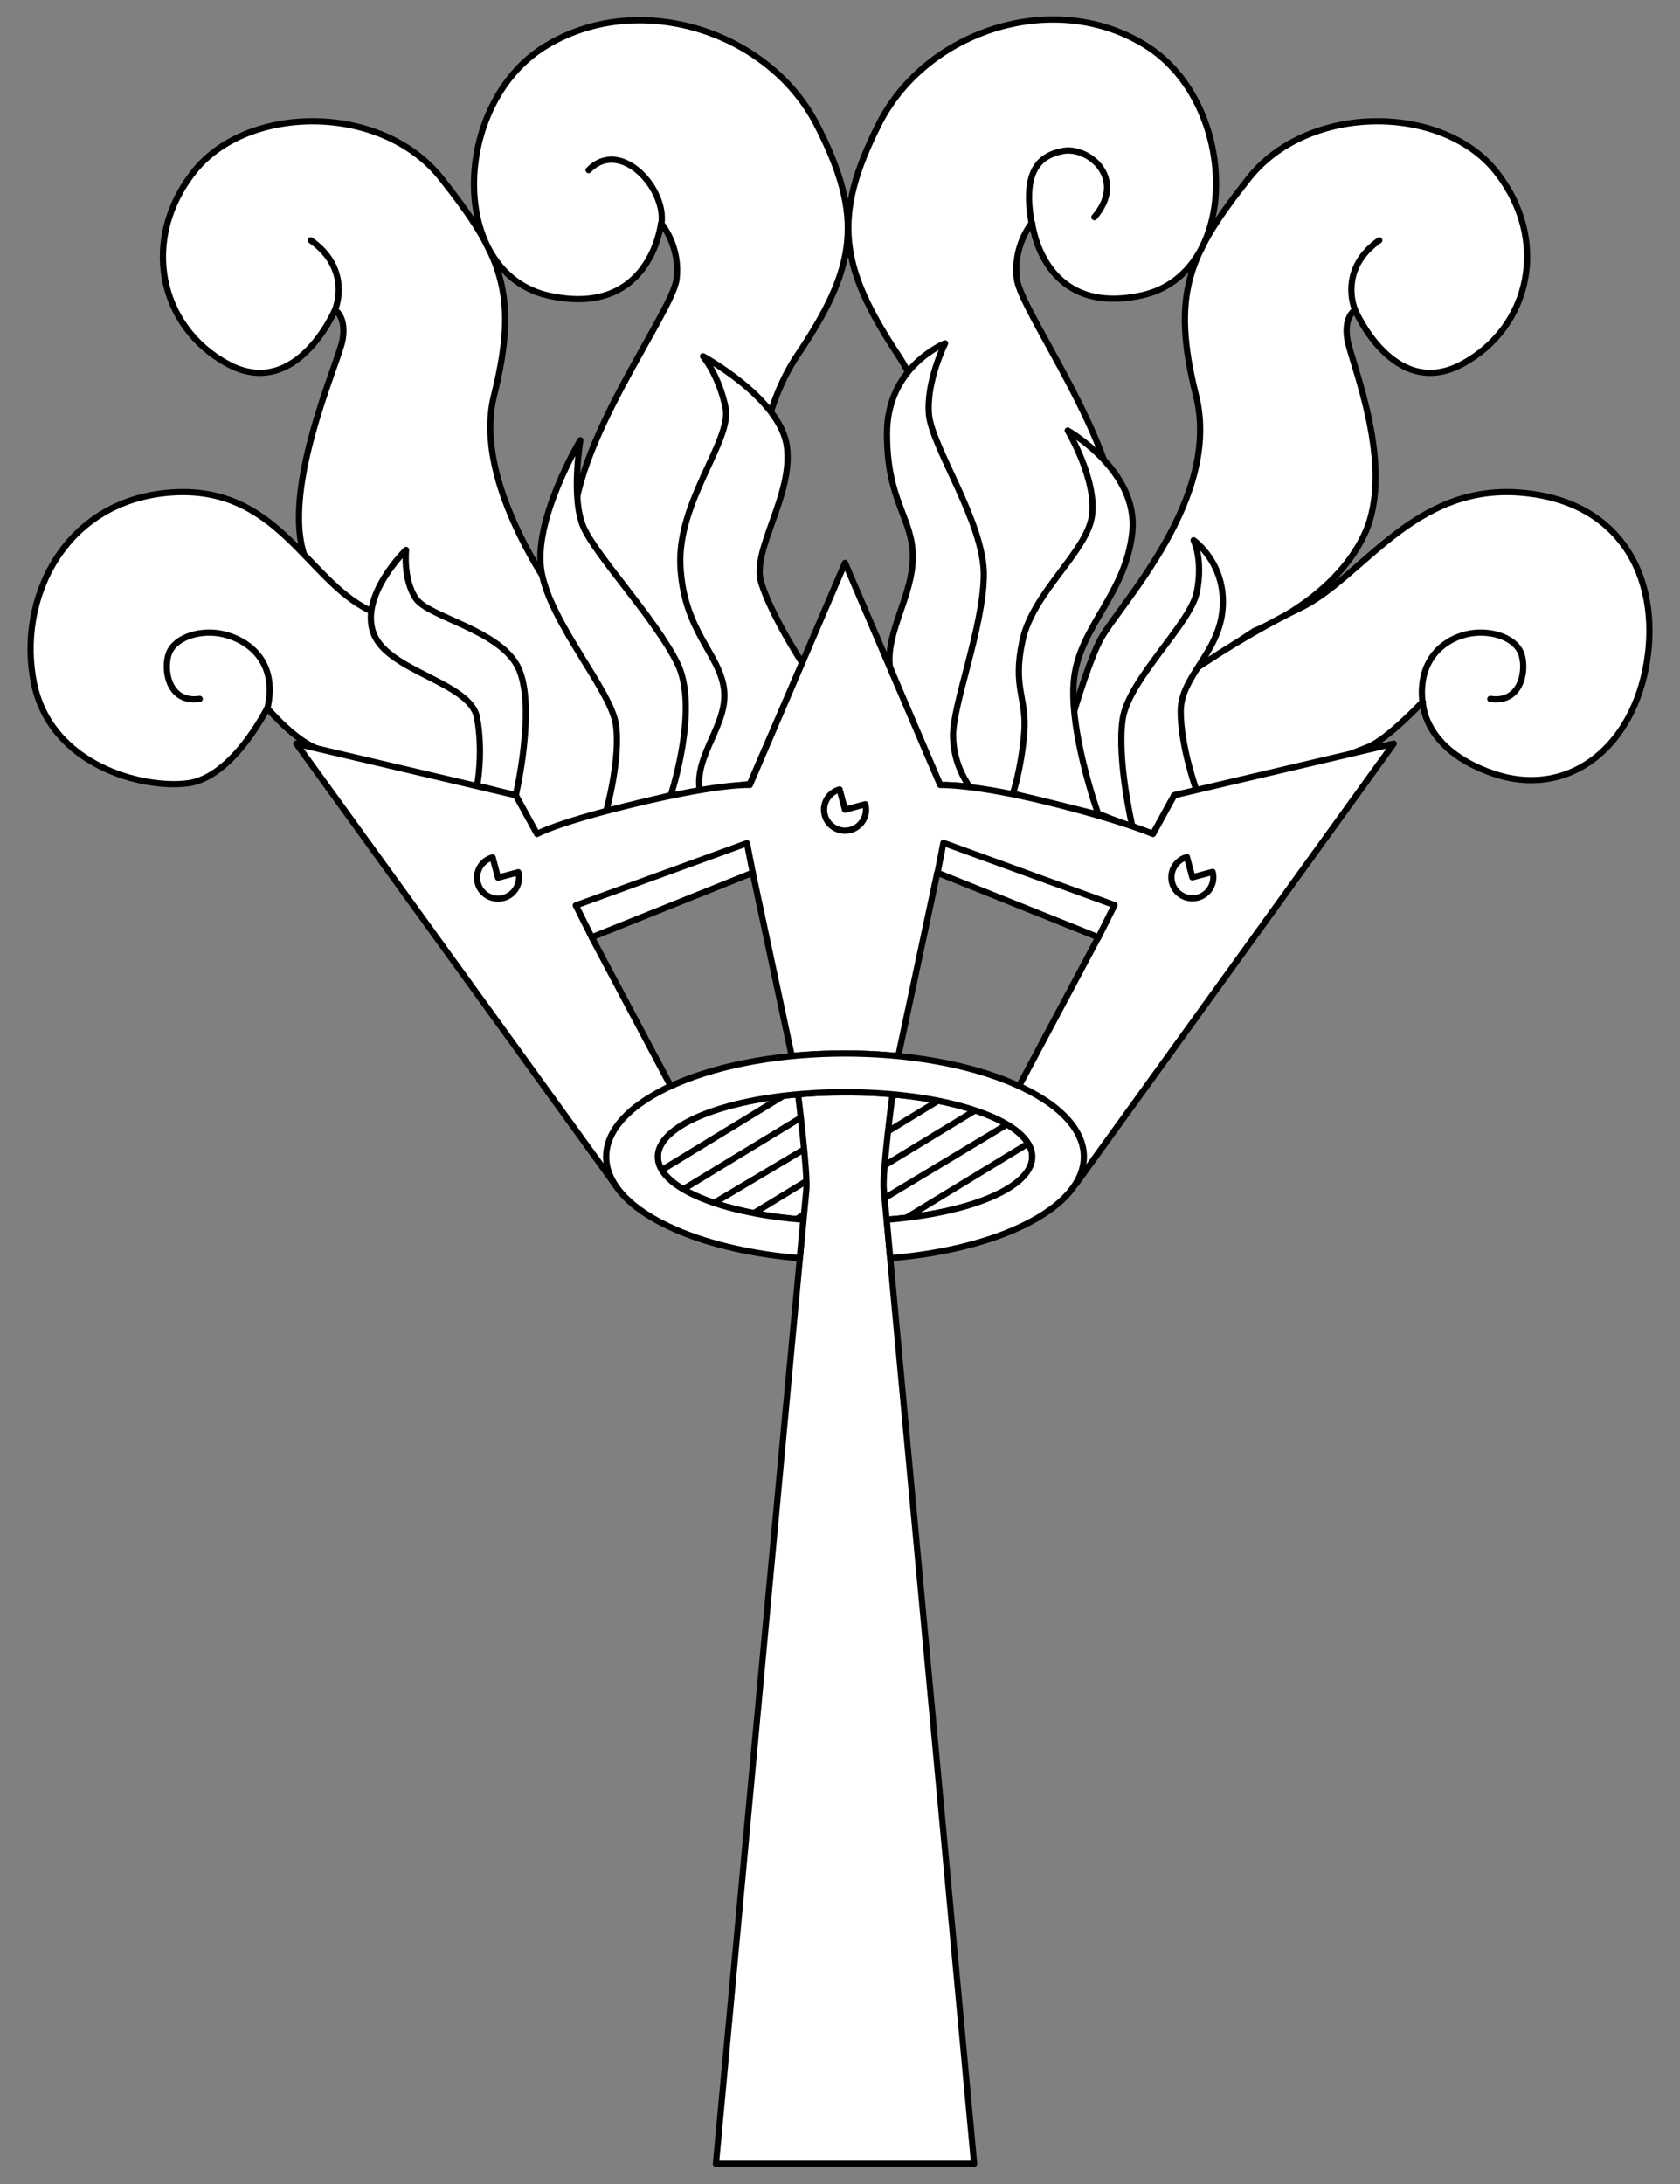 <?xml version="1.0" encoding="UTF-8" standalone="no"?>
<!DOCTYPE svg PUBLIC "-//W3C//DTD SVG 1.1//EN" "http://www.w3.org/Graphics/SVG/1.1/DTD/svg11.dtd">
<svg version="1.1" xmlns:dc="http://purl.org/dc/elements/1.1/" xmlns="http://www.w3.org/2000/svg" xmlns:xl="http://www.w3.org/1999/xlink" viewBox="47.25 63 270 351" width="270" height="351">
  <rect x="47.25" y="63" width="270" height="351" fill="#808080" stroke="none"/>
  <defs>
    <clipPath id="artboard_clip_path">
      <path d="M 47.25 63 L 317.25 63 L 317.25 360 L 279.865 414 L 47.25 414 Z"/>
    </clipPath>
  </defs>
  <g id="Cresset_(3)" stroke="none" stroke-dasharray="none" fill="none" stroke-opacity="1" fill-opacity="1">
    <title>Cresset (3)</title>
    <g id="Cresset_(3)_Art" clip-path="url(#artboard_clip_path)">
      <title>Art</title>
      <g id="Group_53">
        <g id="Group_77">
          <g id="Graphic_89">
            <path d="M 96.677 153.589 C 91.709 142.841 101.685 121.276 102.315 117.582 C 102.945 113.889 101.088 112.817 101.088 112.817 C 101.088 112.817 94.864 127.462 83.841 121.491 C 72.819 115.52 69.811 101.458 78.424 90.576 C 87.037 79.695 108.615 79.542 118.169 91.65 C 127.722 103.759 130.758 110.095 126.647 126.564 C 122.537 143.034 141.119 165.017 141.119 165.017 C 141.119 165.017 151.672 193.18 151.154 193.144 C 150.637 193.107 127.791 199.446 127.791 199.446 L 125.424 173.8 L 117.242 164.387 C 117.242 164.387 101.646 164.337 96.677 153.589 Z" fill="#FFFFFF"/>
            <path d="M 96.677 153.589 C 91.709 142.841 101.685 121.276 102.315 117.582 C 102.945 113.889 101.088 112.817 101.088 112.817 C 101.088 112.817 94.864 127.462 83.841 121.491 C 72.819 115.52 69.811 101.458 78.424 90.576 C 87.037 79.695 108.615 79.542 118.169 91.65 C 127.722 103.759 130.758 110.095 126.647 126.564 C 122.537 143.034 141.119 165.017 141.119 165.017 C 141.119 165.017 151.672 193.18 151.154 193.144 C 150.637 193.107 127.791 199.446 127.791 199.446 L 125.424 173.8 L 117.242 164.387 C 117.242 164.387 101.646 164.337 96.677 153.589 Z" stroke="black" stroke-linecap="round" stroke-linejoin="round" stroke-width="1"/>
          </g>
          <g id="Graphic_88">
            <path d="M 127.551 192.366 L 124.534 171.657 C 124.534 171.657 116.616 165.904 106.556 161.04 C 96.496 156.176 91.794 140.834 74.595 142.165 C 57.397 143.496 50.018 159.419 52.698 172.729 C 55.377 186.039 70.196 189.841 77.456 188.882 C 84.716 187.924 90.202 176.803 90.202 176.803 C 90.202 176.803 95.201 182.705 99.02 183.547 C 102.84 184.389 127.551 192.366 127.551 192.366 Z" fill="#FFFFFF"/>
            <path d="M 127.551 192.366 L 124.534 171.657 C 124.534 171.657 116.616 165.904 106.556 161.04 C 96.496 156.176 91.794 140.834 74.595 142.165 C 57.397 143.496 50.018 159.419 52.698 172.729 C 55.377 186.039 70.196 189.841 77.456 188.882 C 84.716 187.924 90.202 176.803 90.202 176.803 C 90.202 176.803 95.201 182.705 99.02 183.547 C 102.84 184.389 127.551 192.366 127.551 192.366 Z" stroke="black" stroke-linecap="round" stroke-linejoin="round" stroke-width="1"/>
          </g>
          <g id="Line_87">
            <path d="M 79.346 175.326 C 74.617 176.035 73.527 171.215 74.271 168.395 C 75.015 165.575 78.986 164.224 82.523 164.802 C 86.06 165.38 92.245 168.517 90.176 177.088" stroke="black" stroke-linecap="round" stroke-linejoin="round" stroke-width="1"/>
          </g>
          <g id="Line_86">
            <path d="M 97.191 101.624 C 102.148 105.091 102.209 109.821 101.099 112.816" stroke="black" stroke-linecap="round" stroke-linejoin="round" stroke-width="1"/>
          </g>
          <g id="Graphic_85">
            <path d="M 153.492 98.881 C 153.492 98.881 156.645 102.504 155.977 107.888 C 155.309 113.272 138.804 134.881 139.469 148.537 C 140.135 162.193 148.452 162.026 148.452 162.026 L 149.143 175.997 L 149.909 194.756 C 149.909 194.756 171.702 187.878 172.175 188.088 C 172.648 188.299 167.86 160.68 167.86 160.68 C 167.86 160.68 165.885 134.216 175.362 120.157 C 184.839 106.097 186.274 98.043 178.479 82.964 C 170.683 67.884 149.621 61.218 134.71 70.547 C 119.799 79.876 119.256 107.006 135.55 110.539 C 151.844 114.073 153.492 98.881 153.492 98.881 Z" fill="#FFFFFF"/>
            <path d="M 153.492 98.881 C 153.492 98.881 156.645 102.504 155.977 107.888 C 155.309 113.272 138.804 134.881 139.469 148.537 C 140.135 162.193 148.452 162.026 148.452 162.026 L 149.143 175.997 L 149.909 194.756 C 149.909 194.756 171.702 187.878 172.175 188.088 C 172.648 188.299 167.86 160.68 167.86 160.68 C 167.86 160.68 165.885 134.216 175.362 120.157 C 184.839 106.097 186.274 98.043 178.479 82.964 C 170.683 67.884 149.621 61.218 134.71 70.547 C 119.799 79.876 119.256 107.006 135.55 110.539 C 151.844 114.073 153.492 98.881 153.492 98.881 Z" stroke="black" stroke-linecap="round" stroke-linejoin="round" stroke-width="1"/>
          </g>
          <g id="Line_84">
            <path d="M 141.849 90.343 C 146.958 85.07 154.454 93.351 153.536 99.049" stroke="black" stroke-linecap="round" stroke-linejoin="round" stroke-width="1"/>
          </g>
          <g id="Graphic_83">
            <path d="M 266.575 148.791 C 271.543 138.043 264.429 121.276 263.799 117.582 C 263.169 113.889 265.026 112.817 265.026 112.817 C 265.026 112.817 271.25 127.462 282.273 121.491 C 293.295 115.52 296.303 101.458 287.69 90.576 C 279.077 79.695 257.499 79.542 247.945 91.65 C 238.392 103.759 235.356 110.095 239.466 126.564 C 243.577 143.034 227.369 159.957 224.245 165.517 C 221.121 171.077 215.901 191.133 216.418 191.097 C 216.936 191.061 238.323 199.446 238.323 199.446 L 233.894 174.209 L 248.872 164.387 C 248.872 164.387 261.606 159.539 266.575 148.791 Z" fill="#FFFFFF"/>
            <path d="M 266.575 148.791 C 271.543 138.043 264.429 121.276 263.799 117.582 C 263.169 113.889 265.026 112.817 265.026 112.817 C 265.026 112.817 271.25 127.462 282.273 121.491 C 293.295 115.52 296.303 101.458 287.69 90.576 C 279.077 79.695 257.499 79.542 247.945 91.65 C 238.392 103.759 235.356 110.095 239.466 126.564 C 243.577 143.034 227.369 159.957 224.245 165.517 C 221.121 171.077 215.901 191.133 216.418 191.097 C 216.936 191.061 238.323 199.446 238.323 199.446 L 233.894 174.209 L 248.872 164.387 C 248.872 164.387 261.606 159.539 266.575 148.791 Z" stroke="black" stroke-linecap="round" stroke-linejoin="round" stroke-width="1"/>
          </g>
          <g id="Graphic_82">
            <path d="M 275.912 175.766 L 275.912 175.766 C 275.912 175.766 275.784 183.395 287.25 187.326 C 298.716 191.257 309.026 183.888 311.706 170.578 C 314.385 157.268 308.717 143.496 291.519 142.165 C 274.32 140.834 266.26 155.859 256.2 160.722 C 246.14 165.586 237.006 172.135 237.006 172.135 L 233.375 195.997 C 233.375 195.997 264.035 184.323 267.181 183.028 C 270.327 181.734 275.912 175.766 275.912 175.766 Z" fill="#FFFFFF"/>
            <path d="M 275.912 175.766 L 275.912 175.766 C 275.912 175.766 275.784 183.395 287.25 187.326 C 298.716 191.257 309.026 183.888 311.706 170.578 C 314.385 157.268 308.717 143.496 291.519 142.165 C 274.32 140.834 266.26 155.859 256.2 160.722 C 246.14 165.586 237.006 172.135 237.006 172.135 L 233.375 195.997 C 233.375 195.997 264.035 184.323 267.181 183.028 C 270.327 181.734 275.912 175.766 275.912 175.766 Z" stroke="black" stroke-linecap="round" stroke-linejoin="round" stroke-width="1"/>
          </g>
          <g id="Line_81">
            <path d="M 286.768 175.326 C 291.497 176.035 292.587 171.215 291.843 168.395 C 291.099 165.575 287.128 164.224 283.591 164.802 C 280.054 165.38 274.899 168.417 275.892 176.169" stroke="black" stroke-linecap="round" stroke-linejoin="round" stroke-width="1"/>
          </g>
          <g id="Line_80">
            <path d="M 268.923 101.624 C 263.966 105.091 263.905 109.821 265.015 112.816" stroke="black" stroke-linecap="round" stroke-linejoin="round" stroke-width="1"/>
          </g>
          <g id="Graphic_79">
            <path d="M 213.115 98.795 C 213.115 98.795 210.013 102.422 210.67 107.81 C 211.328 113.199 227.562 134.827 226.907 148.495 C 226.253 162.163 218.072 161.997 218.072 161.997 L 217.392 175.98 L 216.639 194.756 C 216.639 194.756 195.203 187.871 194.738 188.082 C 194.272 188.293 198.982 160.649 198.982 160.649 C 198.982 160.649 200.925 134.162 191.603 120.09 C 182.281 106.018 180.869 97.957 188.537 82.864 C 196.205 67.771 216.922 61.098 231.589 70.436 C 246.255 79.774 246.79 106.927 230.763 110.464 C 214.736 114.001 213.115 98.795 213.115 98.795 Z" fill="#FFFFFF"/>
            <path d="M 213.115 98.795 C 213.115 98.795 210.013 102.422 210.67 107.81 C 211.328 113.199 227.562 134.827 226.907 148.495 C 226.253 162.163 218.072 161.997 218.072 161.997 L 217.392 175.98 L 216.639 194.756 C 216.639 194.756 195.203 187.871 194.738 188.082 C 194.272 188.293 198.982 160.649 198.982 160.649 C 198.982 160.649 200.925 134.162 191.603 120.09 C 182.281 106.018 180.869 97.957 188.537 82.864 C 196.205 67.771 216.922 61.098 231.589 70.436 C 246.255 79.774 246.79 106.927 230.763 110.464 C 214.736 114.001 213.115 98.795 213.115 98.795 Z" stroke="black" stroke-linecap="round" stroke-linejoin="round" stroke-width="1"/>
          </g>
          <g id="Line_78">
            <path d="M 223.137 97.9 C 228.404 91.739 222.243 86.472 218.069 87.267 C 213.895 88.062 211.609 90.944 213.077 99.049" stroke="black" stroke-linecap="round" stroke-linejoin="round" stroke-width="1"/>
          </g>
        </g>
        <g id="Group_70">
          <g id="Graphic_76">
            <path d="M 112.508 151.385 C 112.508 151.385 104.916 158.742 107.32 164.872 C 109.725 171.002 122.883 172.653 123.92 178.359 C 124.958 184.066 123.92 189.253 123.92 189.253 L 130.145 190.809 C 130.145 190.809 133.389 176.903 130.664 170.578 C 127.938 164.254 116.139 162.278 114.064 159.166 C 111.989 156.053 112.508 151.385 112.508 151.385 Z" fill="#FFFFFF"/>
            <path d="M 112.508 151.385 C 112.508 151.385 104.916 158.742 107.32 164.872 C 109.725 171.002 122.883 172.653 123.92 178.359 C 124.958 184.066 123.92 189.253 123.92 189.253 L 130.145 190.809 C 130.145 190.809 133.389 176.903 130.664 170.578 C 127.938 164.254 116.139 162.278 114.064 159.166 C 111.989 156.053 112.508 151.385 112.508 151.385 Z" stroke="black" stroke-linecap="round" stroke-linejoin="round" stroke-width="1"/>
          </g>
          <g id="Graphic_75">
            <path d="M 140.52 133.747 C 140.52 133.747 132.739 146.716 134.295 155.016 C 135.851 163.316 145.4 173.931 146.226 179.397 C 147.052 184.862 144.67 193.403 144.67 193.403 L 155.045 190.809 C 155.045 190.809 159.713 176.803 156.082 169.541 C 152.451 162.278 143.114 152.422 141.039 147.754 C 138.964 143.085 140.52 133.747 140.52 133.747 Z" fill="#FFFFFF"/>
            <path d="M 140.52 133.747 C 140.52 133.747 132.739 146.716 134.295 155.016 C 135.851 163.316 145.4 173.931 146.226 179.397 C 147.052 184.862 144.67 193.403 144.67 193.403 L 155.045 190.809 C 155.045 190.809 159.713 176.803 156.082 169.541 C 152.451 162.278 143.114 152.422 141.039 147.754 C 138.964 143.085 140.52 133.747 140.52 133.747 Z" stroke="black" stroke-linecap="round" stroke-linejoin="round" stroke-width="1"/>
          </g>
          <g id="Graphic_74">
            <path d="M 160.232 120.26 C 160.232 120.26 172.682 127.004 173.72 134.785 C 174.757 142.566 168.013 151.385 169.57 156.572 C 171.126 161.76 176.176 169.541 176.176 169.541 L 167.754 188.994 C 167.754 188.994 163.059 189.541 159.713 190.046 C 158.786 184.332 164.367 179.361 163.604 173.691 C 162.841 168.02 157.12 164.353 156.601 153.978 C 156.082 143.604 164.901 133.747 163.863 128.56 C 162.826 123.373 160.232 120.26 160.232 120.26 Z" fill="#FFFFFF"/>
            <path d="M 160.232 120.26 C 160.232 120.26 172.682 127.004 173.72 134.785 C 174.757 142.566 168.013 151.385 169.57 156.572 C 171.126 161.76 176.176 169.541 176.176 169.541 L 167.754 188.994 C 167.754 188.994 163.059 189.541 159.713 190.046 C 158.786 184.332 164.367 179.361 163.604 173.691 C 162.841 168.02 157.12 164.353 156.601 153.978 C 156.082 143.604 164.901 133.747 163.863 128.56 C 162.826 123.373 160.232 120.26 160.232 120.26 Z" stroke="black" stroke-linecap="round" stroke-linejoin="round" stroke-width="1"/>
          </g>
          <g id="Graphic_73">
            <path d="M 199.138 118.185 C 199.138 118.185 189.801 121.816 189.801 132.71 C 189.801 143.604 193.915 146.194 193.951 152.422 C 193.986 158.651 189.663 164.415 190.251 170.06 C 190.075 169.922 198.36 189.184 198.36 189.184 C 198.36 189.184 200.848 189.066 203.029 189.512 C 203.181 189.341 200.574 186.509 200.42 181.472 C 200.266 176.435 205.239 164.003 205.363 155.535 C 205.487 147.066 197.005 134.909 196.544 129.597 C 196.083 124.286 199.138 118.185 199.138 118.185 Z" fill="#FFFFFF"/>
            <path d="M 199.138 118.185 C 199.138 118.185 189.801 121.816 189.801 132.71 C 189.801 143.604 193.915 146.194 193.951 152.422 C 193.986 158.651 189.663 164.415 190.251 170.06 C 190.075 169.922 198.36 189.184 198.36 189.184 C 198.36 189.184 200.848 189.066 203.029 189.512 C 203.181 189.341 200.574 186.509 200.42 181.472 C 200.266 176.435 205.239 164.003 205.363 155.535 C 205.487 147.066 197.005 134.909 196.544 129.597 C 196.083 124.286 199.138 118.185 199.138 118.185 Z" stroke="black" stroke-linecap="round" stroke-linejoin="round" stroke-width="1"/>
          </g>
          <g id="Graphic_72">
            <path d="M 218.85 132.191 C 218.85 132.191 230.263 138.675 229.225 148.532 C 228.188 158.388 220.925 163.575 219.888 171.875 C 218.85 180.175 223.778 193.922 223.778 193.922 L 210.032 190.55 C 210.032 190.55 211.332 186.78 211.847 180.953 C 212.363 175.126 209.902 173.651 211.588 165.91 C 213.274 158.168 221.893 151.721 222.741 145.938 C 223.589 140.155 218.85 132.191 218.85 132.191 Z" fill="#FFFFFF"/>
            <path d="M 218.85 132.191 C 218.85 132.191 230.263 138.675 229.225 148.532 C 228.188 158.388 220.925 163.575 219.888 171.875 C 218.85 180.175 223.778 193.922 223.778 193.922 L 210.032 190.55 C 210.032 190.55 211.332 186.78 211.847 180.953 C 212.363 175.126 209.902 173.651 211.588 165.91 C 213.274 158.168 221.893 151.721 222.741 145.938 C 223.589 140.155 218.85 132.191 218.85 132.191 Z" stroke="black" stroke-linecap="round" stroke-linejoin="round" stroke-width="1"/>
          </g>
          <g id="Graphic_71">
            <path d="M 239.081 149.828 C 239.081 149.828 244.269 153.46 243.75 160.722 C 243.231 167.985 237.006 171.616 237.006 177.322 C 237.006 183.028 239.53 189.979 239.53 189.979 L 235.969 190.809 L 232.562 197.017 L 229.225 195.79 C 229.225 195.79 226.728 185.077 227.669 178.619 C 228.61 172.16 238.563 163.316 239.6 158.128 C 240.638 152.941 239.081 149.828 239.081 149.828 Z" fill="#FFFFFF"/>
            <path d="M 239.081 149.828 C 239.081 149.828 244.269 153.46 243.75 160.722 C 243.231 167.985 237.006 171.616 237.006 177.322 C 237.006 183.028 239.53 189.979 239.53 189.979 L 235.969 190.809 L 232.562 197.017 L 229.225 195.79 C 229.225 195.79 226.728 185.077 227.669 178.619 C 228.61 172.16 238.563 163.316 239.6 158.128 C 240.638 152.941 239.081 149.828 239.081 149.828 Z" stroke="black" stroke-linecap="round" stroke-linejoin="round" stroke-width="1"/>
          </g>
        </g>
        <g id="Graphic_69">
          <ellipse cx="183.057" cy="248.909" rx="30.087" ry="10.375" fill="#FFFFFF"/>
          <ellipse cx="183.057" cy="248.909" rx="30.087" ry="10.375" stroke="black" stroke-linecap="round" stroke-linejoin="round" stroke-width="1"/>
        </g>
        <g id="Group_61">
          <g id="Line_68">
            <line x1="168.35" y1="258.004" x2="197.731" y2="240.08" stroke="black" stroke-linecap="round" stroke-linejoin="round" stroke-width="1"/>
          </g>
          <g id="Line_67">
            <line x1="175.379" y1="258.848" x2="203.917" y2="241.486" stroke="black" stroke-linecap="round" stroke-linejoin="round" stroke-width="1"/>
          </g>
          <g id="Line_66">
            <line x1="183.234" y1="259.284" x2="209.048" y2="243.735" stroke="black" stroke-linecap="round" stroke-linejoin="round" stroke-width="1"/>
          </g>
          <g id="Line_65">
            <line x1="192.811" y1="258.778" x2="212.633" y2="246.688" stroke="black" stroke-linecap="round" stroke-linejoin="round" stroke-width="1"/>
          </g>
          <g id="Line_64">
            <line x1="153.729" y1="250.975" x2="172.848" y2="239.307" stroke="black" stroke-linecap="round" stroke-linejoin="round" stroke-width="1"/>
          </g>
          <g id="Line_63">
            <line x1="157.384" y1="253.928" x2="182.684" y2="238.534" stroke="black" stroke-linecap="round" stroke-linejoin="round" stroke-width="1"/>
          </g>
          <g id="Line_62">
            <line x1="162.024" y1="256.317" x2="191.054" y2="239.026" stroke="black" stroke-linecap="round" stroke-linejoin="round" stroke-width="1"/>
          </g>
        </g>
        <g id="Graphic_60">
          <path d="M 175.515 238.893 C 175.515 238.893 177.127 251.854 176.832 254.338 C 176.537 256.822 162.307 410.757 162.307 410.757 L 203.807 410.757 C 203.807 410.757 189.529 256.657 189.282 254.079 C 189.035 251.501 190.692 238.875 190.692 238.875 C 187.432 238.405 178.872 238.475 175.515 238.893 Z M 220.699 251.625 L 220.147 253.318 L 271.244 182.509 L 235.969 190.809 L 232.551 197.034 C 232.551 197.034 227.801 194.928 215.815 191.954 C 203.829 188.979 198.353 189.151 198.353 189.151 L 183.057 153.46 L 167.761 189.151 C 167.761 189.151 163.345 188.842 149.995 192.014 C 136.644 195.186 133.563 197.034 133.563 197.034 L 130.145 190.809 L 94.87 182.509 L 146.03 253.288 C 144.837 248.579 146.933 241.211 155.038 237.536 L 142.351 213.634 L 168.227 203.259 L 174.494 232.703 C 180.128 232.163 185.989 232.178 191.611 232.747 L 197.887 203.259 L 223.763 213.634 L 210.985 237.626 C 219.333 241.517 222.571 246.718 220.699 251.625 Z" fill="#FFFFFF"/>
          <path d="M 175.515 238.893 C 175.515 238.893 177.127 251.854 176.832 254.338 C 176.537 256.822 162.307 410.757 162.307 410.757 L 203.807 410.757 C 203.807 410.757 189.529 256.657 189.282 254.079 C 189.035 251.501 190.692 238.875 190.692 238.875 C 187.432 238.405 178.872 238.475 175.515 238.893 Z M 220.699 251.625 L 220.147 253.318 L 271.244 182.509 L 235.969 190.809 L 232.551 197.034 C 232.551 197.034 227.801 194.928 215.815 191.954 C 203.829 188.979 198.353 189.151 198.353 189.151 L 183.057 153.46 L 167.761 189.151 C 167.761 189.151 163.345 188.842 149.995 192.014 C 136.644 195.186 133.563 197.034 133.563 197.034 L 130.145 190.809 L 94.87 182.509 L 146.03 253.288 C 144.837 248.579 146.933 241.211 155.038 237.536 L 142.351 213.634 L 168.227 203.259 L 174.494 232.703 C 180.128 232.163 185.989 232.178 191.611 232.747 L 197.887 203.259 L 223.763 213.634 L 210.985 237.626 C 219.333 241.517 222.571 246.718 220.699 251.625 Z" stroke="black" stroke-linecap="round" stroke-linejoin="round" stroke-width="1"/>
        </g>
        <g id="Line_59">
          <path d="M 168.247 203.359 C 168.247 203.359 167.299 198.512 167.299 198.512 C 167.299 198.512 139.791 208.515 139.791 208.515 C 139.791 208.515 142.41 213.745 142.41 213.745" stroke="black" stroke-linecap="round" stroke-linejoin="round" stroke-width="1"/>
        </g>
        <g id="Graphic_58">
          <path d="M 127.292 204.054 L 130.549 203.181 C 131.031 204.98 129.963 206.829 128.165 207.311 C 126.366 207.793 124.517 206.725 124.035 204.927 C 123.553 203.128 124.62 201.279 126.419 200.797 L 127.292 204.054 Z" stroke="black" stroke-linecap="round" stroke-linejoin="round" stroke-width="1"/>
        </g>
        <g id="Line_57">
          <path d="M 197.921 203.305 C 197.921 203.305 198.869 198.458 198.869 198.458 C 198.869 198.458 226.377 208.461 226.377 208.461 C 226.377 208.461 223.759 213.691 223.759 213.691" stroke="black" stroke-linecap="round" stroke-linejoin="round" stroke-width="1"/>
        </g>
        <g id="Graphic_56">
          <path d="M 238.876 204 L 242.133 203.127 C 242.615 204.926 241.548 206.775 239.749 207.257 C 237.95 207.739 236.101 206.671 235.619 204.872 C 235.137 203.074 236.205 201.225 238.004 200.743 L 238.876 204 Z" stroke="black" stroke-linecap="round" stroke-linejoin="round" stroke-width="1"/>
        </g>
        <g id="Graphic_55">
          <path d="M 183.057 193.128 L 186.314 192.255 C 186.796 194.054 185.728 195.903 183.93 196.385 C 182.131 196.867 180.282 195.799 179.8 194.001 C 179.318 192.202 180.386 190.353 182.184 189.871 L 183.057 193.128 Z" stroke="black" stroke-linecap="round" stroke-linejoin="round" stroke-width="1"/>
        </g>
        <g id="Graphic_54">
          <path d="M 190.33 265.21 C 197.61 264.605 204.564 263.084 210.201 260.647 C 225.192 254.164 225.192 243.654 210.201 237.171 C 195.21 230.688 170.904 230.688 155.913 237.171 C 140.922 243.654 140.922 254.164 155.913 260.647 C 161.55 263.084 168.504 264.605 175.784 265.21 L 176.357 259.024 C 171.015 258.606 165.941 257.679 161.782 256.245 C 150.032 252.193 150.032 245.624 161.782 241.573 C 166.428 239.971 172.215 239.002 178.241 238.667 L 178.243 238.654 C 179.793 238.572 181.359 238.532 182.924 238.534 C 182.936 238.534 182.948 238.534 182.959 238.534 C 190.692 238.525 198.432 239.538 204.332 241.573 C 216.082 245.624 216.082 252.193 204.332 256.245 C 200.173 257.679 195.099 258.606 189.757 259.024 Z" fill="#FFFFFF"/>
          <path d="M 190.33 265.21 C 197.61 264.605 204.564 263.084 210.201 260.647 C 225.192 254.164 225.192 243.654 210.201 237.171 C 195.21 230.688 170.904 230.688 155.913 237.171 C 140.922 243.654 140.922 254.164 155.913 260.647 C 161.55 263.084 168.504 264.605 175.784 265.21 L 176.357 259.024 C 171.015 258.606 165.941 257.679 161.782 256.245 C 150.032 252.193 150.032 245.624 161.782 241.573 C 166.428 239.971 172.215 239.002 178.241 238.667 L 178.243 238.654 C 179.793 238.572 181.359 238.532 182.924 238.534 C 182.936 238.534 182.948 238.534 182.959 238.534 C 190.692 238.525 198.432 239.538 204.332 241.573 C 216.082 245.624 216.082 252.193 204.332 256.245 C 200.173 257.679 195.099 258.606 189.757 259.024 Z" stroke="black" stroke-linecap="round" stroke-linejoin="round" stroke-width="1"/>
        </g>
      </g>
    </g>
  </g>
</svg>
